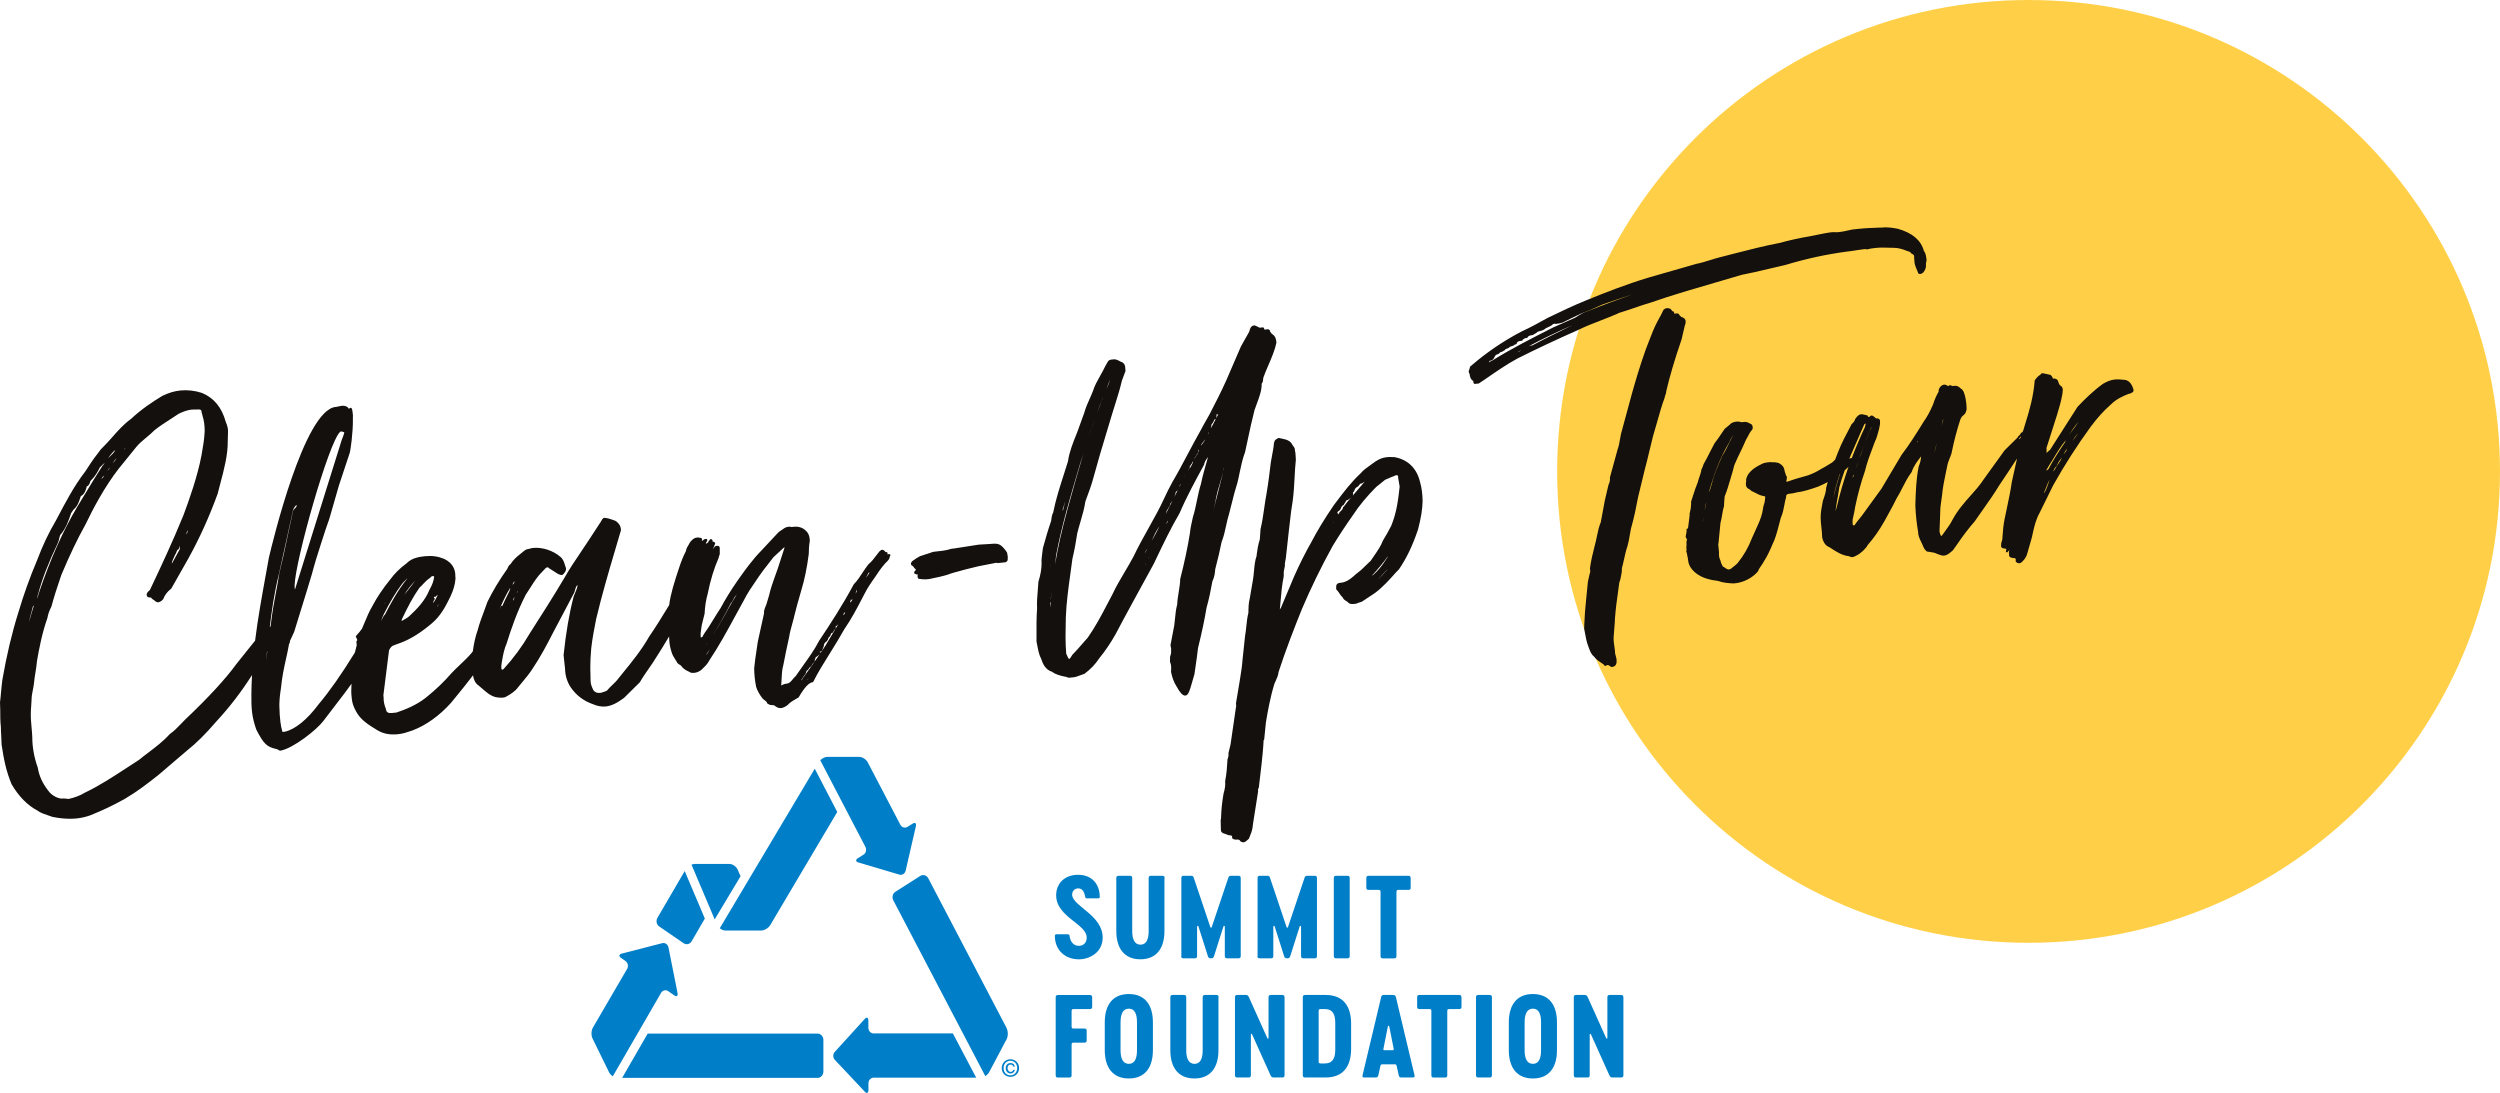 <?xml version="1.0" encoding="UTF-8"?> <svg xmlns="http://www.w3.org/2000/svg" id="Layer_2" data-name="Layer 2" viewBox="0 0 428.96 187.52"><defs><style> .cls-1 { fill: #007fc8; } .cls-2 { fill: #13100d; } .cls-3 { fill: #ffd047; } </style></defs><g id="ARTWORK"><g><path class="cls-3" d="M428.96,80.89c0-44.67-36.21-80.89-80.89-80.89s-80.89,36.21-80.89,80.89,36.21,80.88,80.89,80.88,80.89-36.21,80.89-80.88Z"></path><g><g><path class="cls-1" d="M185.08,164.6c-2.28,0-4.06-1.53-4.08-3.95,0-.19.02-.34.25-.34h1.93c.21,0,.32.08.34.28.08.72.51,1.7,1.59,1.7.77,0,1.3-.51,1.34-1.26.26-2.45-5.23-3.59-5.23-7.42,0-2,1.43-3.51,3.74-3.51,2.45,0,3.7,1.64,3.74,3.7.02.19-.02.34-.25.34h-1.93c-.21,0-.3-.08-.32-.28-.11-.64-.4-1.43-1.17-1.43-.72,0-1.13.57-1.06,1.21.26,1.91,5.23,3.45,5.23,7.23,0,2.59-2.28,3.74-4.11,3.74h0Z"></path><path class="cls-1" d="M199.8,150.67v9.08c0,2.93-1.34,4.85-4.13,4.85s-4.13-1.93-4.13-4.85v-9.08c0-.28.11-.4.4-.4h1.93c.28,0,.4.11.4.4v9.08c0,1.32.36,2.34,1.42,2.34s1.4-1.02,1.4-2.34v-9.08c0-.28.11-.4.4-.4h1.94c.28,0,.4.11.4.4h-.03Z"></path><path class="cls-1" d="M202.7,164.03v-13.36c0-.28.11-.4.4-.4h1.32c.28,0,.38.19.43.4l2.83,8.42c.04.11.19.11.23,0l2.83-8.42c.08-.21.15-.4.43-.4h1.32c.28,0,.4.11.4.4v13.36c0,.28-.11.4-.4.4h-1.93c-.28,0-.4-.11-.4-.4v-5.04c0-.15-.17-.17-.23-.04l-1.62,5.1c-.09.26-.19.38-.49.38h-.08c-.3,0-.4-.11-.49-.38l-1.62-5.1c-.04-.13-.23-.11-.23.04v5.04c0,.28-.11.4-.4.4h-1.93c-.28,0-.4-.11-.4-.4h.03Z"></path><path class="cls-1" d="M215.78,164.03v-13.36c0-.28.11-.4.4-.4h1.32c.28,0,.38.19.43.4l2.83,8.42c.04.11.19.11.23,0l2.83-8.42c.08-.21.15-.4.43-.4h1.32c.28,0,.4.11.4.4v13.36c0,.28-.11.4-.4.4h-1.93c-.28,0-.4-.11-.4-.4v-5.04c0-.15-.17-.17-.23-.04l-1.62,5.1c-.09.26-.19.38-.49.38h-.08c-.3,0-.4-.11-.49-.38l-1.62-5.1c-.04-.13-.23-.11-.23.04v5.04c0,.28-.11.4-.4.4h-1.93c-.28,0-.4-.11-.4-.4h.03Z"></path><path class="cls-1" d="M228.86,150.67c0-.28.11-.4.4-.4h1.93c.28,0,.4.11.4.4v13.36c0,.28-.11.4-.4.4h-1.93c-.28,0-.4-.11-.4-.4v-13.36Z"></path><path class="cls-1" d="M187.4,171.12v1.62c0,.28-.11.4-.4.4h-2.77c-.28,0-.36.08-.36.36v2.62c0,.28.08.36.36.36h1.83c.28,0,.4.11.4.4v1.62c0,.28-.11.4-.4.4h-1.83c-.28,0-.36.08-.36.36v5.23c0,.28-.11.4-.4.4h-1.93c-.28,0-.4-.11-.4-.4v-13.36c0-.28.11-.4.4-.4h5.46c.28,0,.4.11.4.4h0Z"></path><path class="cls-1" d="M189.56,180.2v-4.79c0-2.93,1.32-4.85,4.13-4.85s4.13,1.93,4.13,4.85v4.79c0,2.93-1.34,4.85-4.13,4.85s-4.13-1.93-4.13-4.85ZM195.09,180.2v-4.79c0-1.32-.34-2.34-1.4-2.34s-1.42,1.02-1.42,2.34v4.79c0,1.32.36,2.34,1.42,2.34s1.4-1.02,1.4-2.34Z"></path><path class="cls-1" d="M209.07,171.12v9.08c0,2.93-1.34,4.85-4.13,4.85s-4.13-1.93-4.13-4.85v-9.08c0-.28.11-.4.4-.4h1.93c.28,0,.4.11.4.4v9.08c0,1.32.36,2.34,1.42,2.34s1.4-1.02,1.4-2.34v-9.08c0-.28.11-.4.4-.4h1.94c.28,0,.4.11.4.4h-.03Z"></path><path class="cls-1" d="M220.41,171.12v13.36c0,.28-.11.4-.4.4h-1.45c-.32,0-.43-.11-.57-.4l-3.15-7c-.06-.13-.21-.11-.21.02v6.98c0,.28-.11.4-.4.4h-1.93c-.28,0-.4-.11-.4-.4v-13.36c0-.28.11-.4.4-.4h1.45c.3,0,.43.11.55.4l3.15,7c.06.13.21.11.21-.02v-6.98c0-.28.11-.4.4-.4h1.94c.28,0,.4.11.4.4h.01Z"></path><path class="cls-1" d="M231.83,175.65v4.3c0,3-1.34,4.93-4.38,4.93h-3.51c-.28,0-.4-.11-.4-.4v-13.36c0-.28.11-.4.4-.4h3.51c3.04,0,4.38,1.93,4.38,4.93ZM229.11,175.54c0-1.38-.36-2.4-1.79-2.4h-.7c-.28,0-.36.08-.36.36v8.61c0,.28.08.36.36.36h.7c1.43,0,1.79-1.02,1.79-2.4v-4.53h0Z"></path><path class="cls-1" d="M236.97,171.1c.08-.32.21-.38.51-.38h1.53c.3,0,.43.06.51.38l3.19,13.4c.08.28-.08.38-.28.38h-1.98c-.25,0-.38-.08-.45-.38l-.36-1.62c-.06-.23-.13-.26-.38-.26h-2.02c-.25,0-.32.04-.38.26l-.36,1.62c-.08.3-.21.38-.45.38h-1.98c-.21,0-.36-.09-.28-.38l3.19-13.4h-.01ZM237.52,180.2h1.47c.09,0,.17-.08.15-.21l-.77-3.89c-.04-.13-.21-.13-.23,0l-.77,3.89c-.04.13.04.21.15.21Z"></path><path class="cls-1" d="M250.77,171.12v1.62c0,.28-.11.4-.4.4h-1.68c-.28,0-.36.08-.36.36v10.99c0,.28-.11.4-.4.4h-1.93c-.28,0-.4-.11-.4-.4v-10.99c0-.28-.08-.36-.36-.36h-1.68c-.28,0-.4-.11-.4-.4v-1.62c0-.28.11-.4.4-.4h6.8c.28,0,.4.11.4.4h0Z"></path><path class="cls-1" d="M253.26,171.12c0-.28.11-.4.4-.4h1.93c.28,0,.4.11.4.4v13.36c0,.28-.11.4-.4.4h-1.93c-.28,0-.4-.11-.4-.4v-13.36Z"></path><path class="cls-1" d="M258.89,180.2v-4.79c0-2.93,1.32-4.85,4.13-4.85s4.13,1.93,4.13,4.85v4.79c0,2.93-1.34,4.85-4.13,4.85s-4.13-1.93-4.13-4.85ZM264.42,180.2v-4.79c0-1.32-.34-2.34-1.4-2.34s-1.42,1.02-1.42,2.34v4.79c0,1.32.36,2.34,1.42,2.34s1.4-1.02,1.4-2.34Z"></path><path class="cls-1" d="M278.55,171.12v13.36c0,.28-.11.4-.4.4h-1.45c-.32,0-.43-.11-.57-.4l-3.15-7c-.06-.13-.21-.11-.21.02v6.98c0,.28-.11.4-.4.4h-1.93c-.28,0-.4-.11-.4-.4v-13.36c0-.28.11-.4.4-.4h1.45c.3,0,.43.11.55.4l3.15,7c.06.13.21.11.21-.02v-6.98c0-.28.11-.4.4-.4h1.94c.28,0,.4.11.4.4h.01Z"></path><path class="cls-1" d="M242.05,150.67v1.62c0,.28-.11.4-.4.4h-1.68c-.28,0-.36.08-.36.36v10.99c0,.28-.11.4-.4.4h-1.93c-.28,0-.4-.11-.4-.4v-10.99c0-.28-.08-.36-.36-.36h-1.68c-.28,0-.4-.11-.4-.4v-1.62c0-.28.11-.4.4-.4h6.8c.28,0,.4.11.4.4h0Z"></path></g><g><path class="cls-1" d="M122.48,157.42l.15.33,4.44-7.4-.5-1.14c-.23-.53-.87-.97-1.41-.97h-5.97c-.17,0-.36.05-.54.12l3.84,9.06h0Z"></path><path class="cls-1" d="M117.48,149.47l-4.68,8.02c-.29.51-.15,1.18.33,1.49l4.18,2.87c.46.31,1.08.16,1.37-.35l2.26-3.89-3.45-8.14h0Z"></path><path class="cls-1" d="M139.8,131.9l-16.3,27.37c.28.24.63.39.95.39h6.18c.54,0,1.22-.42,1.52-.91l11.51-19.43-3.86-7.42h0Z"></path><path class="cls-1" d="M156.6,141.32l-.89.56h0c-.43.25-.95.11-1.21-.34l-5.61-10.74c-.26-.51-.94-.94-1.48-.94h-5.42c-.42,0-.91.25-1.25.58l7.76,14.89c.23.46.09,1.05-.33,1.31h0l-.97.61c-.43.26-.39.6.09.74l7.03,2.08c.48.14.96-.17,1.08-.7l1.75-7.59c.12-.52-.12-.73-.55-.46Z"></path><path class="cls-1" d="M163.5,177.32h-13.61c-.49,0-.89-.43-.89-.97h0v-1.23c0-.53-.29-.66-.62-.29l-5.15,5.66c-.34.38-.34.99.01,1.36l5.14,5.46c.35.37.63.24.63-.3v-1.12h0c0-.54.39-.96.87-.98h17.62l-4-7.59h0Z"></path><path class="cls-1" d="M172.74,176.43l-13.47-25.74c-.28-.52-.89-.69-1.36-.4l-4.27,2.72c-.47.29-.64.97-.36,1.48l15.78,30.15c.28-.17.53-.41.67-.68l2.99-5.65c.27-.51.27-1.36,0-1.88h.02Z"></path><path class="cls-1" d="M105.14,184.69l8.29-14.33h0c.25-.44.78-.57,1.19-.32l1.07.75c.42.3.66.1.56-.43l-1.55-7.79c-.1-.52-.58-.86-1.06-.74l-6.96,1.79c-.48.12-.53.47-.11.75l.76.53c.41.3.54.9.27,1.35l-5.87,10.07c-.29.51-.32,1.35-.06,1.87l2.84,5.8c.13.28.37.52.64.69h-.01Z"></path><path class="cls-1" d="M141.28,178.43c0-.6-.45-1.08-1-1.08h-29.15l-4.38,7.6h33.54c.55,0,.99-.51.99-1.11v-5.4h0Z"></path></g><path class="cls-1" d="M174.53,183.26c0,.74-.51,1.25-1.16,1.25-.73,0-1.17-.56-1.17-1.25,0-.74.51-1.25,1.17-1.25s1.16.51,1.16,1.25ZM174.86,183.26c0-.91-.7-1.51-1.49-1.51s-1.49.6-1.49,1.51c0,.86.62,1.51,1.49,1.51.79,0,1.49-.6,1.49-1.51ZM173.85,183.56c-.02.21-.2.36-.44.36-.32,0-.53-.3-.53-.65s.19-.61.53-.61c.23,0,.41.15.44.35h.27c-.05-.39-.35-.61-.71-.61-.53,0-.85.38-.85.87,0,.52.33.92.85.92.36,0,.65-.24.72-.62h-.28Z"></path><g><path class="cls-2" d="M152.65,95.11s-.07-.04-.11-.03h-.1s-.08.04-.1.07c-.01.01-.02.03-.03.03l-.03-.31s-.03-.08-.06-.1c-.03-.03-.07-.04-.12-.03h-.1s-.03.01-.11-.08c-.05-.06-.11-.14-.21-.22-.03-.03-.06-.04-.1-.04-.03-.03-.1-.08-.22-.07-.15.02-.37.17-.48.3-.18.22-.35.45-.52.67-.42.56-.81,1.09-1.34,1.51-.37.46-.7.97-1.03,1.46-.45.69-.91,1.4-1.48,1.97-.01.01-.02.02-.03.04-1.85,3.46-4.03,6.82-5.93,9.66-.75,1.46-1.76,2.88-2.75,4.26-.42.58-.85,1.19-1.26,1.79-.19.16-.34.35-.5.54-.3.37-.58.72-1.05.77-.2.02-.42.04-.9.29-.02,0-.04.01-.06.02l.03-.23c.02-.25.03-.5.04-.75.04-.89.08-1.74.31-2.54.32-1.73.66-3.27.99-4.77.1-.72.34-1.58.57-2.41.15-.55.3-1.07.4-1.55.27-1.13.56-2.12.89-3.27l.26-.91c.54-1.78.95-3.78,1.25-6.13.01-.74.04-1.46.17-2.2.02-.8-.24-1.44-.72-1.83-.52-.51-1.22-.72-2.07-.63l-.34.04c-.15-.08-.36-.06-.56-.04-.32.03-.64.18-.92.41-.38.24-.76.49-1.03.82l-2.67,2.86c-1.54,1.56-2.86,3.42-4.13,5.22-1.12,1.62-2.04,3.11-2.88,4.67-.41.61-.81,1.26-1.19,1.88-.49.81-1,1.64-1.54,2.37,0,.01-.02.02-.02.04-.02.07-.07.12-.11.19-.07.1-.16.22-.21.4-.1.06-.2.12-.3.16l-.03-.31c-.03-.31,0-.55.05-.86l.03-.21c.06-.65.22-1.25.37-1.82.08-.3.16-.6.23-.93.06-1.24.23-2.35.53-3.41.48-2.36,1.08-4.33,1.84-6.05.07-.3.14-.5.22-.7,0-.02.01-.04.01-.06v-1.01c-.03-.24-.09-.44-.5-.4-.04,0-.27.04-.39.19-.1.12-.22.27-.33.44.08-.18.17-.36.26-.53.01-.03.02-.06.02-.09,0-.04.05-.21.12-.3.03-.03.04-.07.03-.11-.02-.18-.2-.33-.39-.31h-.04l-.03-.23s-.02-.08-.06-.1l-.11-.09c-.07-.05-.17-.04-.22.02l-.14.18c-.11.04-.15.16-.18.25,0,.03-.02.06-.03.1l-.39.25c0-.14.12-.41.2-.5.03-.03.04-.07.03-.12v-.1s-.04-.08-.07-.1c-.03-.03-.07-.04-.11-.03l-.2.02s-.05.01-.07.02c-.06.04-.13.09-.21.14-.08.06-.2.14-.26.18.01-.06.01-.12.01-.18.04-.07.04-.15,0-.22-.06-.1-.19-.16-.35-.15-.22-.08-.35-.06-.54-.04-.33.04-.65.18-1.14.78l-.4.72c-.19.24-.27.56-.34.87-.43.82-.81,1.77-1.18,2.91-.73,2.18-1.45,4.46-1.67,6.3-1.17,1.92-2.23,3.66-3.44,5.42-1.33,2.33-2.99,4.37-4.6,6.34l-.6.74c-.33.47-.74.86-1.14,1.24-.31.29-.62.6-.89.93-.21.13-.42.19-.63.25-.12.04-.24.07-.35.12l-.27.03c-.46.05-.81-.11-1.09-.47l-.06-.13c-.23-.5-.43-.94-.42-1.64,0-.4,0-.78-.02-1.15-.01-.36-.03-.73-.02-1.13-.01-.94.06-1.82.13-2.75l.03-.42c.21-1.81.54-3.45.85-5.03.93-3.9,2.08-7.87,3.08-11.23l1.02-3.47c.08-.22.17-.45.14-.68-.05-.52-.29-.93-.78-1.32-.17-.13-.49-.23-.83-.34-.16-.05-.31-.1-.47-.15-.39-.09-.63-.14-.76-.13-.24.03-.35.21-.52.52-.04.06-.08.13-.12.2l-1.88,2.88c-.48.74-1.01,1.53-1.53,2.3-.98,1.44-1.98,2.94-2.75,4.31-1.94,3.28-4.02,6.52-6.03,9.67-1.23,2.12-2.73,4.17-4.48,6.09-.13.08-.2.09-.27.1-.01-.03-.03-.06-.04-.09-.02-.04-.05-.12-.06-.14-.03-.28.02-.77.08-1.05l.08-.44c.16-.9.35-1.91.76-2.81.72-2.32,1.74-5.36,3.27-8.34.2-.31.4-.62.6-.93.55-.87,1.07-1.69,1.71-2.47l1.13-1.19c.15-.1.22-.11.31-.12.08,0,.1-.01.17.09.01.02.03.04.05.05l1.6,1.02s.04.02.05.02c.27.1.44.16.56.15.16-.02.28-.16.38-.28.18-.23.39-.48.35-.84-.01-.14-.07-.26-.11-.36-.02-.04-.04-.1-.05-.15l-.02-.08c-.14-.47-.32-1.04-.77-1.4-1.26-1.1-3.12-1.71-4.74-1.54-.18.02-.34.07-.49.11-.11.03-.21.06-.28.07-.33.03-.54.17-.84.41-.15.13-.3.24-.44.36-.64.51-1.25.99-1.81,1.86-.24.13-.34.36-.44.58-.03.07-.06.14-.09.2-1.36,1.91-2.44,3.7-3.4,5.65-.18.51-.37,1.04-.57,1.57-.4,1.07-.82,2.18-1.1,3.26-.39,1.12-.67,2.32-.84,3.66l-.2.27c-.52.64-1.35,1.43-2.08,2.12-.51.49-.99.94-1.33,1.31-1.3,1.5-2.7,2.85-4.4,4.22-1.67,1.35-3.73,2.13-5.1,2.59l-.79.08c-.31.03-.55,0-.72-.11-.16-.1-.26-.27-.28-.52,0,0,0-.03-.01-.04-.29-.73-.42-1.37-.4-2l-.04-.36.97-7.72c.25-.53.49-.77.89-.89l1.15-.42c1.69-.64,3.45-1.74,5.35-3.36,1.46-1.25,2.29-2.8,3.14-4.55.54-1.16.81-2.1.88-3.15l-.03-.27c.05-1.37-.58-2.39-1.89-3.04-1.08-.45-2.09-.59-3.31-.47-.4.04-.89.09-1.48.26-.65.16-1.24.5-1.74,1-1.14.84-2.03,1.73-2.81,2.8-1.23,1.52-2.25,3.04-3.01,4.5-.53.89-.92,1.82-1.29,2.72-.16.38-.32.76-.48,1.14-.09.11-.17.22-.24.32-.14.2-.27.37-.45.53l-.35.43s-.04.07-.03.11c.01.11.08.17.12.19,0,.07.04.15.08.24.02.04.05.12.06.14,0,.04-.09.14-.13.2-.03.03-.04.07-.03.11l.06.56c-.1.42-.21.84-.31,1.26-2.28,3.71-4.31,6.61-6.22,8.88-1.98,2.66-4.06,4.34-5.84,4.73-.08,0-.28.03-.4.02,0-.11-.03-.22-.06-.32-.01-.04-.02-.07-.02-.09s0-.03-.01-.05c-.11-.23-.38-1.74-.42-4.06,0-.88.1-1.89.28-2.99.18-1.89.51-3.43.84-4.91.19-.84.38-1.71.54-2.63.09-.13.17-.33.16-.55l.72-1.55c1.28-4.11,3.42-11.04,3.4-11.22.03-.29,2.27-7.28,2.43-7.61.03-.03.11-.13,1.85-6.29l1.8-5.43c.19-.37.63-3.73.6-5.91-.02-.15,0-.31,0-.45,0-.13.02-.25,0-.35-.08-.74-.12-1.05-.27-1.17-.03-.03-.07-.04-.11-.03-.11.01-.19.07-.3.19-.22-.4-.65-.59-1.23-.53-.24.03-.48.09-.67.13-.12.03-.23.06-.3.07h-.1c-5.38.58-10.82,23.25-11.43,25.84-.16.9-.32,1.78-.48,2.65-.73,4.02-1.42,7.82-1.89,11.61-.35.43-.74.92-1.19,1.48-.57.72-1.24,1.56-2.03,2.54-1.85,2.55-4.81,5.76-8.8,9.54-.24.24-.48.48-.7.72-.6.63-1.17,1.22-1.92,1.75-1.14,1.26-2.41,2.21-3.63,3.14-.58.43-1.12.84-1.63,1.27-.71.45-1.4.91-2.09,1.36-2.44,1.59-4.74,3.1-7.24,4.29-.68.44-1.77.86-2.78,1.07-.4-.06-.81-.11-1.27-.06-.85-.12-1.73-.66-2.23-1.38-.99-1.29-1.54-2.49-1.78-3.94-.61-1.67-.95-3.56-.94-5.21-.02-.59-.08-1.17-.13-1.73-.08-.86-.15-1.67-.12-2.5,0-.39.04-.82.07-1.24.03-.42.06-.85.07-1.25,0-.37.11-.85.2-1.35.08-.42.17-.85.21-1.27.04-.51.13-1.09.23-1.7.11-.68.23-1.39.27-2.01.36-2.11.89-4.86,1.8-7.43.11-.65.33-1.26.68-1.94.44-1.63,1-3.4,1.7-5.42,1.47-3.49,2.75-6.16,4.15-8.67,1.27-2.66,3.29-6.49,5.72-9.6l2.99-3.69c.48-.6,1.07-1.08,1.69-1.6.49-.4.99-.82,1.45-1.29.85-.68,1.82-1.3,2.75-1.9.47-.3.95-.61,1.39-.91.83-.41,1.56-.65,2.25-.72.19-.02.37-.02.57-.01.2,0,.41,0,.62-.01.11-.01.28.01.39.12.08.08.11.19.1.37,0,.06.03.11.05.18.04.1.09.23.11.43.25.76.37,1.6.37,2.59-.05,1.39-.3,2.82-.55,4.2-.7,3.67-2.1,7.59-3.08,10.22-1.87,4.6-3.88,8.88-5.77,12.87-.28.23-.58.5-.55.86.04.41.43.42.64.43h.12c.07.18.24.28.37.36.08.04.15.09.18.13,0,.01.02.03.04.04.22.18.37.3.63.28.14-.01.5-.1.85-.53,0-.01.02-.03.02-.04.25-.67.7-1.26,1.35-1.76.02-.01.03-.03.04-.05l2.93-5.17c1.92-3.47,3.6-7.2,5.01-11.08.14-.57.29-1.13.44-1.7.67-2.53,1.31-4.91,1.29-7.35l.04-1.49c.04-.61-.11-1.11-.39-1.8-.68-2.46-2.01-4.08-4.08-4.95-1.17-.39-2.51-.54-3.68-.42-1.07.11-2.03.4-3.14.94-1.67,1.02-3.48,2.2-5.35,3.94-1.24.89-2.24,2.02-3.2,3.11-.56.63-1.13,1.28-1.75,1.88-.2.16-.34.36-.48.57-.07.1-.15.21-.24.32-.72.89-1.59,2.2-2.16,3.11-1.93,2.49-3.43,5.36-4.89,8.13l-.19.36c-1.18,1.98-2.25,4.23-3.18,6.7-1.27,3-2.35,6.03-3.23,8.99-1.13,3.61-2.03,7.41-2.76,11.63-.09.66-.15,1.34-.22,2.05-.05.58-.1,1.17-.18,1.79l.04,1.28c0,.98,0,1.99.11,2.96,0,.51.03.99.06,1.5.03.46.05.95.06,1.49.37,2.52.8,4.64,1.72,6.82,1.22,2.09,2.74,3.63,4.48,4.54.42.34,1.13.58,1.82.81.25.08.49.16.73.25,1.1.22,2.1.32,3.02.32.39,0,.76-.02,1.13-.06.8-.08,1.59-.27,2.37-.55,2.08-.84,3.95-1.73,5.88-2.81,2.12-1.25,3.86-2.59,5.75-4.09l4.91-4.19c1.6-1.26,3.21-2.86,5.05-5.01,2.23-2.4,4.28-5.07,6.11-7.95-.07,1.24-.1,2.3-.11,3.31-.03,2.45.09,3.9.84,6.04,1.28,2.51,1.86,2.96,3.31,3.31l.42.12s.03.06.06.08c.04.03.09.05.13.04l.06.05s.08.04.12.03c2.18-.34,6.31-3.62,7.41-5.1.78-1.05,1.5-1.98,2.19-2.87.97-1.25,1.82-2.36,2.64-3.52,0,.12,0,.24-.01.36,0,.17,0,.34-.02.53-.04.61.03,1.22.08,1.7.08.72.3,1.39.74,2.17.76,1.45,2.18,2.32,3.56,3.16,1.02.65,2.21.89,3.65.74.83-.09,1.55-.33,2.33-.6l.22-.08c2.3-.89,4.55-2.51,6.52-4.7.24-.3.51-.63.8-.98.91-1.11,2.01-2.46,2.98-3.75.08.65.36,1.36.95,1.75.23.18.45.38.66.56.72.63,1.39,1.22,2.32,1.45.4.06.82.11,1.13.08.2-.02.43-.05.64-.18.6-.34,1.51-.85,2.06-1.64.22-.27.44-.54.66-.8.66-.79,1.28-1.54,1.79-2.34,1.37-2.04,2.51-4.2,3.44-6.03l3.73-7.06c.06-.17.11-.33.15-.49.09-.35.16-.61.41-.79-.03.46-.24.95-.45,1.42-.08.18-.15.36-.22.54-.77,2.96-1.33,6.24-1.73,10.06l.25,2.34c.02,1.13.34,2.22.95,3.16.94,1.39,2.24,2.38,3.84,2.93.75.33,1.49.46,2.2.39.93-.1,1.86-.53,3.12-1.46l2.7-2.67s.02-.02.03-.03c.46-.81,1.01-1.6,1.54-2.36.44-.63.85-1.22,1.19-1.79.71-1.1,1.43-2.26,2.29-3.71,0,.97.13,1.81.38,2.56.15.6.44,1.04.74,1.51l.14.2c.11.32.32.45.55.59.08.05.17.11.25.17.38.58.92.83,1.42,1.06.27.22.61.18.92.15.41-.04,1.03-.31,1.4-.77.4-.37.84-.82,1.08-1.33,1.62-2.41,3.05-5.04,4.43-7.58.52-.95,1.03-1.89,1.53-2.79.61-1.22,1.32-2.25,2.08-3.35.15-.22.31-.44.46-.68.51-.76,1.03-1.42,1.53-2.05.35-.44.67-.85.97-1.26.32-.28.61-.56.91-.84.28-.27.56-.54.87-.81.05,0,.11-.02.16-.06l-1.17,3.61c-.13.38-.27.77-.41,1.15-.41,1.15-.84,2.33-1.09,3.48l-.37,1.24c-.05.21-.13.41-.22.63-.16.38-.33.77-.28,1.23l-1.07,4.86c-.07.47-.13.92-.2,1.37-.16,1.08-.32,2.1-.42,3.19.02,1.11.12,2.08.34,3.18.16.58.64,1.43,1.15,2.05.07.05.14.11.21.16.23.18.5.38.51.54,0,.05.03.09.07.11.37.23.42.25.66.26.1,0,.24,0,.48.04.42.33.77.53,1.22.48.34-.03.83-.3,1.14-.56.32-.39.93-.75,1.71-1.19l.1-.06s.04-.03.06-.06c.95-1.64,1.75-2.5,2.38-2.57.05,0,.1-.04.12-.09.82-1.64,1.82-3.24,2.88-4.93.81-1.31,1.65-2.66,2.42-4.04,1.27-1.86,2.18-3.6,3.05-5.28l.4-.76c.55-1.1,1.12-1.92,1.86-2.96.81-1.24,1.4-2.05,2.18-2.8.18-.22.28-.35.35-.76l.06-.08s.04-.07.03-.11c0-.04-.03-.08-.06-.11l-.11-.09.04.06ZM148.61,99.11l.4-.8.09-.04s.08-.04.12-.05c-.18.31-.38.6-.6.89h0ZM146.87,101.49s.04-.07.03-.11v-.05h.15c-.05.15-.12.32-.2.49h0s-.01-.03-.02-.04c0-.04.01-.08.02-.11,0-.06.02-.16.04-.18h-.02ZM145.97,102.9c.07.02.13.02.14.02.14-.02.22-.15.29-.27.02-.04.05-.08.08-.13-.13.23-.28.47-.44.72-.04.04-.09.09-.13.14,0-.02,0-.04-.02-.06,0-.01-.01-.02-.02-.03l.09-.24s.01-.05,0-.07v-.07h0ZM145.43,104.16c-.04.07-.07.15-.1.22v-.04s.04-.09.11-.18h0ZM138.74,116.38c-.08.15-.18.27-.3.36.04-.05.08-.1.12-.15l.18-.21ZM139.79,113.26s0-.03.01-.05c.07-.11.13-.26.15-.43h0c.22-.1.38-.25.55-.4.05-.04.09-.08.14-.13-.95,1.42-1.88,2.77-2.88,4.1-.08.17-.16.31-.25.42.02-.08.04-.15.05-.23.16-.2.32-.41.41-.61.27-.24.35-.54.41-.82.25-.13.41-.32.45-.52.29-.1.46-.42.6-.69.02-.03.05-.06.09-.09.09-.09.22-.21.29-.39.02-.05,0-.11-.02-.15h0ZM140.61,111.91s.05-.08.09-.13c0,0,.01,0,.02.01.05.02.11.02.15,0,.19-.12.23-.25.28-.39.01-.03.02-.07.04-.11.01-.04.01-.08,0-.12h.02s.03-.03.04-.05c.08-.09.09-.23.11-.38.01-.09.02-.18.04-.25l.29-.36h.03s.08-.03.1-.06c.2-.24.3-.4.29-.54,0-.02,0-.03,0-.02,0-.02.03-.04.05-.07.04-.05.09-.1.13-.15.12-.12.24-.25.24-.43.05-.07.11-.15.14-.25.03.01.06.02.09.01.04,0,.08-.03.11-.07l.31-.48s.09-.05.13-.1c.05-.06.11-.18.09-.37v-.15c.12-.04.26-.13.32-.25h.06l-2.19,3.65-.33.49c-.16.23-.31.46-.46.69,0-.02,0-.03-.01-.05-.02-.06-.08-.1-.14-.1h-.02l-.02.03ZM144.94,105.26l-.18.3s-.02-.07-.04-.1c.01-.03.02-.05.02-.09s.04-.18.17-.27h0s.08,0,.11-.02l-.07.17h0ZM121.81,111.35c-.05.08-.09.16-.13.24-.14.31-.28.58-.53.8.21-.34.43-.68.66-1.04ZM124.83,104.7l-.26.47c-.8,1.44-1.71,3.04-2.79,4.55,1.36-1.91,2.52-4.12,3.64-6.25.09-.05.15-.15.2-.24.02-.04.05-.08.09-.14l.31-.6c.14-.17.28-.35.41-.52-.53.88-1.08,1.78-1.61,2.73h0ZM121.36,110.33c-.07.13-.18.27-.31.41.08-.11.17-.23.27-.36.05-.07.11-.15.17-.23-.04.06-.08.12-.13.18ZM88.83,101.41c-.03.14-.07.23-.18.33.04-.13.1-.25.18-.35v.02ZM88.28,102.44c-.04.27-.11.47-.24.65,0-.24.09-.46.24-.65ZM87.96,100.33c.02-.24.14-.43.38-.6-.12.26-.23.49-.38.6ZM87.5,101.15c-.08.25-.15.48-.28.66-.33.64-.66,1.33-1.03,2.16-.02-.01-.05-.02-.08-.03-.07-.02-.13.03-.15.09-.09.19-.18.39-.28.58.55-1.33,1.14-2.54,1.79-3.62l.1-.08c-.03.08-.05.15-.07.23h0ZM65.95,103.72c.06-.15.14-.3.26-.44-.08.14-.16.29-.26.44ZM65.41,106.53c.1-.35.22-.72.42-1.1,1.1-2.17,2.06-3.78,3.03-5.07.15-.25.37-.47.59-.68.14-.14.27-.27.35-.37l.05-.04v.04c-1.59,1.98-2.75,4.1-3.78,6.11-.28.27-.43.62-.56.91-.04.08-.07.16-.1.22h0v-.02ZM69.37,102.07c.5-.9,1.21-1.71,1.87-2.45-.38.56-.84,1.14-1.29,1.71-.19.25-.39.5-.59.75h.01ZM68.99,106.18c.97-2.04,1.85-3.73,2.98-5.34.24-.21.45-.43.65-.65.35-.37.68-.72,1.15-1.02l.32-.3.14-.02c.09-.01.17,0,.22.04.02.02.03.04.04.07v.06c-.09.69-.34,1.37-.83,2.24-.72,1.79-2.08,3.21-3.45,4.48-.22.2-.44.33-.73.49-.16.09-.33.18-.52.3h-.07v-.02s.05-.07.05-.11c0-.09-.01-.13.05-.22ZM75.31,103.63c-.08.19-.2.37-.32.53.07-.2.18-.38.32-.53ZM74.57,102.85s.05-.12.02-.17c-.03-.05-.08-.08-.14-.08h-.02s.03-.07.05-.12c.02-.04.03-.07.05-.11.06.04.12.03.18.02.07,0,.13-.07.14-.14.01,0,.04-.02.05-.03.04-.02.09-.05.13-.08.05-.02.09-.05.12-.08-.03.05-.06.1-.1.15-.19.41-.45.91-.77,1.31.05-.23.13-.47.29-.67h0ZM45.87,111.74c-.07.57-.15,1.14-.22,1.67.05-.47.1-.95.15-1.43l.02-.16s.03-.06.05-.08h0ZM47.85,98.55l2.42-10.98c.04-.26.33-.68.61-.96v.16c0,.2-.08.28-.25.44-.13.11-.27.24-.35.47-.4,1.81-.7,3.24-.97,4.51-.45,2.15-.81,3.85-1.38,6.16-.23,1.45-.43,2.49-.62,3.49-.29,1.56-.55,2.9-.84,5.3-.01.07-.03.2-.06.39-.04,0-.08.01-.12.02.31-2.59.77-5.9,1.56-9h0ZM50.56,100.99v-.18c0-.11,0-.24-.01-.38.12-4.28,5.86-24.56,7.8-26.32.07-.06.12-.09.15-.09l.1.02c.14.03.43.09.48.15-.07.4-.43,1.26-.44,1.28-2.23,7.18-5.83,18.69-8.03,25.69h0c.02-.07,0-.13-.05-.17ZM10.13,92.48c.05-.19.11-.4.19-.66.98-1.11,1.44-2.47,1.89-3.78l.41-.61c.67-.57.89-1.23,1.1-1.87.05-.14.09-.28.15-.43.68-.32.9-1.16,1.02-1.68.37-.1.52-.49.62-.91.84-.81,1.26-1.6,1.62-2.34l.84-.8h0c-.12.21-.23.39-.37.51,0,0-.02.02-.03.04-.97,1.49-1.94,3.09-2.88,4.65-.48.79-.96,1.58-1.44,2.37-2.47,4.17-4.6,8.95-6.52,14.61-.04.13-.07.25-.11.36-.09.32-.17.57-.3.82.03-.18.08-.35.14-.54.03-.1.06-.19.09-.31.66-2.52,1.76-5.35,3.34-8.66.11-.21.17-.45.26-.77h-.02ZM19.66,77.45c-.17.27-.41.5-.68.75-.13.13-.28.26-.42.42.32-.51.73-.99,1.19-1.41-.02.08-.05.16-.09.24h0ZM17.88,81.59c-.11.26-.25.44-.5.59.11-.22.29-.42.5-.59ZM18.88,80.19c-.12.25-.29.45-.44.6.1-.23.26-.42.44-.6ZM20,78.61c-.18.35-.43.66-.67.9.21-.36.43-.66.67-.9ZM5.76,103.87v.21c-.28.9-.55,1.79-.78,2.67.11-.64.26-1.18.41-1.71.1-.35.19-.68.27-1.03.04-.05.08-.1.12-.14h-.02ZM21.25,77.16c.09-.15.19-.27.31-.36-.09.14-.19.26-.31.36ZM30.6,94.27c.14-.17.18-.34.21-.48,0-.05.02-.1.04-.16h0c.02.22.03.43-.02.64l-1.3,2.37s-.04.03-.06.04c.03-.18.08-.36.15-.55l.48-1.07c.05-.02.09-.06.1-.11.04-.2.14-.43.26-.62.06,0,.09-.02.12-.06h.02ZM32.23,90.97c-.02.22-.1.49-.28.74.05-.32.14-.55.28-.74Z"></path><path class="cls-2" d="M172.86,95.16c-.02-.09-.04-.18-.05-.28,0-.02-.01-.05-.02-.07l-.25-.38c-.85-1.07-1.21-1.23-2.43-1.11-.4.04-.78.06-1.15.07-.35.01-.68.03-1.02.06-.35.04-.7.1-1.03.16-.33.06-.68.12-1.02.16-.35.04-.7.1-1.04.16-.33.06-.68.12-1.02.16-.4.04-.81.09-1.09.22-.76.18-1.43.25-2.23.33-.2.02-.51.05-.8.19l-1.85.6c-.47.25-.86.49-1.35.87-.1.13-.22.27-.2.43,0,.08.03.31.23.33.09.06.16.15.23.25.1.14.21.29.4.39-.06.07-.1.15-.12.24-.15.1-.2.15-.18.32.02.16.08.23.22.23.11.07.22.08.31.07.03.02.06.04.09.05-.03.06-.07.15-.05.29.01.12.04.44.28.42.3.04.61.09.92.09.1,0,.2,0,.3-.01l.51-.05.29-.06c.92-.19,1.86-.38,2.83-.67.69-.27,1.41-.46,2.1-.64.35-.09.71-.19,1.06-.29l2.12-.52,3.16-.62s.02.03.03.04c.03.03.07.04.11.03l1.37-.14s.05-.01.07-.02c.19-.12.36-.27.32-.57v-.07c.04-.23,0-.43-.05-.63v-.03Z"></path><path class="cls-2" d="M210.37,90.24c.15-.68.3-1.38.52-2.08.18-.66.34-1.3.49-1.92.28-1.13.55-2.2.93-3.38h0c.15-.58.27-1.15.39-1.76.24-1.14.48-2.32.94-3.55.15-.7.3-1.39.45-2.08.37-1.74.72-3.39,1.17-5.12.13-.36.26-.71.38-1.05.46-1.25.87-2.34.84-3.45.24-.32.25-.62.26-.83,0-.08,0-.15.02-.2.22-.63.52-1.34.84-2.08.57-1.32,1.16-2.69,1.41-3.93v-.05c-.05-.49-.11-1.06-.74-1.45-.05-.02-.1-.09-.15-.16-.05-.07-.1-.16-.18-.22,0-.15-.05-.24-.1-.3-.09-.1-.24-.15-.42-.13l-.2.02c-.08,0-.16.05-.21.09-.02-.04-.05-.1-.07-.15-.03-.07-.06-.15-.1-.22-.03-.05-.09-.08-.15-.07l-.55.06c-.15-.06-.29-.13-.42-.2-.22-.12-.39-.21-.55-.19-.55.06-.71.58-.82,1.07l-1.42,2.52-1.84,4.26c-.82,1.97-1.72,3.86-2.92,6.16-.41.87-.79,1.54-1.2,2.25-.31.54-.63,1.1-.96,1.74-.74,1.31-1.46,2.66-2.15,3.96-.86,1.62-1.74,3.29-2.68,4.88-.54.96-1,1.93-1.44,2.86-.39.83-.76,1.61-1.19,2.39-.48.89-.97,1.77-1.45,2.64-.96,1.72-1.86,3.34-2.61,4.93-.5.93-1.03,1.83-1.54,2.69-.76,1.29-1.48,2.5-2.05,3.74-.31.57-.6,1.13-.89,1.69-1.04,1.99-2.03,3.87-3.36,5.78-.3.33-.59.67-.89,1.01-.58.67-1.18,1.36-1.77,1.95,0,0-.02.02-.02.03l-.05.09c-.21.35-.34.56-.5.6-.06-.07-.23-.31-.47-.9-.09-.88-.1-1.79-.12-2.75v-.28c0-.45,0-.95.02-1.46.02-.6.03-1.23.03-1.81.1-2.54.44-4.95.79-7.5.11-.83.23-1.68.34-2.51.37-1.52.62-3,.83-4.36.15-.64.34-1.28.54-1.96.34-1.15.68-2.34.86-3.53.53-1.42,1.09-2.89,1.51-4.54.62-2.31,1.33-4.67,2.02-6.95.35-1.16.71-2.33,1.05-3.49.16-.53.32-1.05.49-1.57.44-1.39.85-2.69,1.19-4.16l.62-1.65s.01-.05,0-.07l-.04-.37c.03-.88-.57-1.11-.8-1.17-.36-.21-.83-.43-1.11-.4l-.49.05c-.45.05-.57.29-.72.58l-.29.5c-.28.61-.6,1.17-.91,1.72-.49.87-.95,1.7-1.22,2.58-.18.47-.39.94-.59,1.39-.34.75-.68,1.52-.9,2.34-.19.56-.42,1.18-.64,1.77-.23.6-.44,1.17-.59,1.63l-.03.06c-.71,1.77-1.32,3.29-1.54,4.88-.21.68-.43,1.37-.65,2.06-.71,2.21-1.45,4.49-1.89,6.74-.22.38-.28.87-.33,1.26l-.02.17c-.54,1.56-.98,3.11-1.41,4.65-.03.22-.06.46-.09.69-.09.7-.19,1.42-.14,1.94,0,.92-.16,1.91-.55,3.19v.04c-.02.5-.06.99-.11,1.51-.08.94-.17,1.9-.11,2.97-.12,1.51-.11,3.43-.1,5.3v.42c.05.2.09.41.13.64.14.77.31,1.65.69,2.36.24.77.7,1.84,1.88,2.19.33.26.56.35.96.5.43.16.77.23,1.07.29.28.05.52.1.76.21.03.01.06.02.08.01l.79-.08c.38-.04.78-.2,1.17-.35.24-.09.47-.18.68-.24.02,0,.04-.01.05-.03,1.06-.8,1.84-1.63,2.53-2.67,1.03-1.27,1.9-2.56,2.77-4.09.8-1.53,1.7-3.19,2.57-4.79l.08-.15c1.25-2.31,2.6-4.78,3.92-7.17l.41-.86c1.18-2.47,2.52-5.28,4.03-7.85,1.19-2.79,2.71-5.57,4.18-8.27.01-.02.02-.04.02-.06.03-.36.35-.89.65-1.24v.02l-.23.8c-.36,1.26-.7,2.44-.97,3.76-.3.93-.5,1.92-.7,2.87-.19.94-.39,1.92-.69,2.85l-.1.46c-.17.75-.33,1.45-.41,2.29-.38,2.41-.96,5.11-1.66,7.84-.02.76-.15,1.55-.27,2.3-.12.74-.23,1.43-.25,2.08-.23.85-.3,1.64-.37,2.39-.04.43-.08.84-.14,1.24l-.64,3.34v.05c.01.1.03.21.06.31.04.18.08.35.04.52v.05c.04.38-.03.67-.17,1.04v.05l-.02.8s0,.05.01.07c.24.53.21,1.09.17,1.69v.04c.22,1.04.51,1.8.97,2.52.56,1.03,1.03,1.53,1.44,1.53h.05c.53-.06.76-.9,1.12-2.17.12-.44.26-.94.43-1.48.06-.41.12-.82.18-1.22.17-1.17.33-2.27.44-3.29.63-2.54,1.14-4.93,1.46-6.9.45-1.58.71-2.94,1.01-4.56.34-.66.45-1.49.48-2.05.49-1.88.81-3.24,1.09-4.66.36-.9.57-1.83.76-2.73v-.05ZM210.02,80.21c0,.1-.03.2-.05.32-.01.08-.03.16-.04.25v-.12c.03-.21.04-.34.09-.45ZM209.93,80.8h0c-.36,1.34-.7,2.69-1.02,3.99-.22.86-.44,1.74-.66,2.62.09-.4.18-.8.27-1.21.2-1.33.56-2.51.94-3.76.16-.53.32-1.07.48-1.65h-.01ZM207.77,73.45c0-.06.06-.39.12-.66.02,0,.04-.03.06-.04.19-.24.25-.37.32-.53.03-.07.06-.14.11-.24,0,0,0-.02.01-.03l.15-.02s.03,0,.05-.01l-.02.05c-.26.51-.53,1.04-.8,1.5h0v-.02ZM208.72,71.12l.28-.03v.1s-.04.03-.06.06c-.09.16-.17.33-.25.49-.01-.15.05-.31.05-.32,0-.02.01-.05,0-.07l-.02-.24h0ZM207.39,74.22c-.02.07-.06.15-.11.23l-.02-.16s.01,0,.02-.01c.03-.02.07-.04.1-.06h0ZM206.78,75.39c-.15.37-.4.69-.68,1.03,0-.03,0-.07-.01-.1.01-.04.11-.19.21-.32.11-.08.17-.19.25-.3.07-.11.14-.22.24-.32h0ZM205.6,77.34v-.09s.08-.07.12-.11c-.07.56-.37.98-.69,1.43-.04.05-.07.1-.11.15v-.05l.42-.61s.03-.09.02-.13c.22-.19.26-.42.24-.6h0ZM203.31,81.65l-.05.1v-.08s.03-.01.04-.02h0ZM202.08,84.11l-.58,1.15c.11-.28.2-.56.25-.85.12-.08.23-.19.32-.3h0ZM202.6,83.07l-.23.45v-.07c0-.06.1-.26.18-.37.02,0,.04,0,.05-.01h0ZM203.95,80.55s.09-.09.14-.16c.02-.02.03-.05.03-.08l.05-.34c.13-.1.21-.24.25-.37.03,0,.06-.02.08-.05.03-.03.04-.07.03-.11,0-.06.11-.24.19-.27-.11.44-.28.71-.46,1-.04.06-.07.12-.11.18-.14.12-.21.24-.28.35,0,0-.01.02-.02.03v-.03s.03-.1.08-.15h.02ZM201.17,85.92l-1.14,2.27c.03-.09.06-.19.09-.29l.08-.28c.06-.1.13-.2.19-.3.21-.32.4-.62.41-.88.14-.17.26-.35.37-.53h0ZM200.1,89.93c.06-.22.16-.41.33-.62-.05.23-.17.41-.33.62ZM197.64,92.78c.38-.92.77-1.77,1.31-2.49-.41.83-.84,1.67-1.31,2.49ZM198.42,93.23c0,.1-.01.16-.04.18,0-.08.02-.14.04-.18ZM196.42,95.04c.09-.32.22-.61.43-.89-.09.18-.17.35-.25.52-.06.13-.12.25-.18.37ZM196.62,96.67c-.03.06-.06.12-.1.17-.02.02-.03.04-.06.06.04-.09.1-.17.16-.23ZM197.24,95.49c-.06.14-.13.27-.21.39.04-.13.11-.27.21-.39ZM180.44,101.54l-.14,1.34s0-.08-.01-.12l.15-1.23h0ZM180.26,103.28v.13c-.02.28-.04.56-.06.83-.02-.25-.04-.5-.04-.75.04-.08.07-.15.09-.22h.01ZM180.26,97.32v-.4s0-.01.01-.02v.19c0,.08,0,.15-.01.24h0ZM182.34,87.37c.16-.46.32-.95.48-1.46-.16.57-.32,1.16-.45,1.75l-.03-.29ZM181.26,95.03c.92-4.86,2.38-9.77,3.92-14.97l.19-.62c.37-1.03.7-2.1,1.06-3.24.46-1.45.93-2.96,1.5-4.47.13-.34.24-.68.36-1.02.24-.71.5-1.44.88-2.29.03-.08.06-.16.1-.24-.04.16-.12.34-.25.61-2.42,6.19-4.26,12.84-5.88,18.7-.95,3.47-1.62,6.44-2.12,9.41l.23-1.87h0ZM189.85,66.77c.18-.55.37-1.12.63-1.62-.16.48-.39,1.1-.63,1.62Z"></path><path class="cls-2" d="M238.95,78.45c-.33-.07-.74-.03-1.04,0-.64.07-1.22.29-1.89.72l-.75.54c-.71.5-1.38.97-1.83,1.53-1.6,1.49-2.87,3.17-4.1,4.8l-.51.68c-1.62,2.39-2.8,4.33-3.81,6.27-1.01,1.76-2,3.74-2.96,5.89l-2.15,5.11c-.03.16-.17.38-.31.58.04-.38.07-.76.1-1.14.13-1.56.26-3.04.57-4.57v-.77l.2-1.01v-.05c-.03-.32.03-.61.09-.89.03-.13.05-.25.07-.38l.51-4.62c.07-.57.13-1.14.2-1.71.12-1.12.25-2.27.46-3.42.19-1.36.26-2.71.33-4.02.05-1.07.11-2.07.22-3.12-.02-.16-.02-.33-.03-.5-.02-.36-.03-.73-.13-1.07.05-.35-.19-.66-.41-.93-.35-.8-1.15-.97-1.79-1.1-.18-.04-.35-.07-.51-.12h-.06c-.16.02-.57.29-.66.41-.01.01-.02.03-.02.04l-.15.41v.04c-.05.72-.2,1.47-.34,2.2-.07.37-.14.75-.2,1.12-.18,1.54-.4,3.38-.73,5.32-.16.83-.28,1.69-.4,2.52-.17,1.2-.35,2.44-.64,3.63v.06c-.03.58-.07,1.17-.11,1.63-.3.94-.42,1.76-.53,2.56v.04c.02.16-.04.35-.11.54-.03.11-.07.21-.09.32-.16.72-.22,1.4-.28,2.05-.04.47-.08.92-.16,1.38l-.55,3.22c-.21.81-.23,1.59-.24,2.52-.2.76-.28,1.52-.35,2.25-.06.55-.11,1.11-.22,1.68l-.45,4.22c-.05.84-.19,1.74-.33,2.61-.06.37-.12.74-.17,1.09l-.61,3.64v.04c.03.27.06.55-.02.75l-.92,6.33-.35,1.43v.05c.04.38-.03.67-.17,1.04v.05c-.07,1.17-.14,2.38-.4,3.69v.05c.06.6-.03,1.27-.27,2.07-.26,1.46-.4,2.87-.44,4.31-.08.22-.07.35-.05.55.02.19.02.38.01.58,0,.2,0,.41.01.61l.02.17c-.02.12,0,.24.07.34.13.21.41.31.59.35l.65.24c.06,0,.12,0,.17.02.38.04.46.07.44.36v.1s.04.08.07.1c.13.11.38.2.63.18.48-.06.61.1.67.22.01.02.03.04.04.06.12.1.34.19.49.19h.04c.3-.03.49-.22.76-.47l.16-.15s.03-.04.04-.06l.23-.61c.24-.52.39-1.13.43-1.77l.89-5.65v-.04c-.02-.19-.04-.35.11-.62,0-.02.01-.04.02-.05l.47-4.03c.14-1.34.29-2.72.35-4.08.06-.02.1-.07.1-.13l.29-2.9c.31-1.89.75-4.36,1.47-6.67.05-.12.1-.24.16-.35.26-.57.51-1.12.54-1.64,1.24-3.81,2.72-7.61,4.01-10.81,1.55-3.64,3.33-7.3,5.3-10.86,1.07-1.75,2.24-3.54,3.51-5.33,1-1.54,2.33-3.14,3.93-4.75l1.54-1.24c.25-.1.48-.2.68-.29.33-.15.62-.27.9-.36.03,0,.06-.03.08-.05.05-.06.22-.08.28-.08.07,0,.17,0,.23.06s.08.17.06.31v.05l.26,1.54c-.23,2.07-.49,4.41-1.45,6.73-.41.83-.92,1.69-1.43,2.54-.34.92-.92,1.74-1.52,2.62-.19.28-.39.56-.56.82l-1.62,1.56c-.15.14-.34.29-.54.44-.27.21-.57.44-.82.69-.73.65-1.43,1.02-2.08,1.08l-.29.03c-.38.04-.62.33-.58.71v.08c-.01.12-.04.3.09.41.19.2.33.4.46.6.16.24.31.47.54.66.15.38.46.56.85.79l.04.03c.16.28.53.4,1.06.34.21-.02.53-.05.71-.18.14-.05.27-.09.38-.12.2-.06.34-.1.43-.19l2.12-1.41c1.37-1.03,2.54-2.35,3.57-3.51l.51-.52c1.33-1.94,2.34-4.05,3.28-6.84.52-1.99.76-3.49.79-4.89-.02-1.24-.16-2.31-.44-3.26-.57-2.44-2.21-3.97-4.63-4.31l-.08.05ZM229.64,88.14s-.08-.07-.13-.07h-.05c.03-.07.05-.15.06-.25l.39-.3s.04-.04.05-.06l.22-.49s.05-.07.07-.1c.04-.07.07-.12.24-.19.03-.01.05-.03.07-.06l.48-.8s.06.02.1.01c.02,0,.04,0,.06-.02.5-.26.69-.5.87-.72.13-.16.1-.4.09-.52,0-.03-.01-.05-.03-.07l.13-.1s.04-.04.05-.06l.22-.49c.08-.1.15-.19.3-.28.14-.03.24-.16.34-.28l.24-.3s.08.01.15,0c.17-.06.33-.17.49-.28.05-.03.1-.07.14-.1l-3.03,3.54c-.09.12-.17.23-.25.34-.14.2-.27.37-.43.51-.04.03-.06.08-.06.14.02.16-.17.41-.55.72-.03.02-.05.05-.05.09-.02.11-.08.23-.18.35.02-.05.02-.11-.02-.15h.02ZM228.8,89.64s-.06.08-.08.12v-.08s.03-.01.04-.02c.02,0,.03-.02.04-.02h0ZM237.76,96.09c-.72,1.12-1.33,1.84-2.15,2.56l-.23.13c.91-.95,1.8-2.03,2.8-3.38h0c-.12.26-.25.47-.43.69h.01ZM238.07,97.7c-.56.66-1.15,1.27-1.71,1.82l1.59-1.73s.08-.06.11-.09h.01Z"></path><path class="cls-2" d="M288.42,54.3h-.03s-.08-.07-.11-.11c-.03-.03-.07-.07-.1-.1-.16-.35-.26-.34-.76-.29-.05,0-.1.02-.14.05l-.03-.27c0-.09-.09-.15-.17-.14s-.18-.11-.27-.23-.18-.24-.31-.28c-.02,0-.05,0-.07,0-.02,0-.1-.02-.15-.03-.09-.02-.18-.04-.25-.03-.22.02-.58.16-.68.45-.21.48-.43.88-.65,1.27-.11.2-.23.4-.34.62-.58,1.11-1.02,2.26-1.44,3.37-.18.48-.36.95-.55,1.43-.97,2.72-1.72,5.26-2.38,7.61l-1.86,6.86c-.05.24-.09.48-.13.71-.12.72-.24,1.39-.47,2.02l-1.29,4.7v.06c.04.4-.03.78-.26,1.27l-.62,2.65-.69,3.71c-.33.8-.48,1.51-.63,2.26-.07.33-.14.67-.22,1.02-.07.3-.15.6-.23.91-.3,1.18-.6,2.39-.78,3.72l.06.56c-.13.41-.2.75-.26,1.06-.05.22-.09.43-.15.67l-.29,2.91c-.17,1.56-.28,3.13-.33,4.41l-.02.73c.05.25.09.49.13.72.15.84.28,1.57.6,2.4.04.1.08.19.11.29.21.55.41,1.06.88,1.43.4.51.77.75,1.13.98.17.11.34.22.5.35l.11.16c.03.05.09.08.15.07.07,0,.15-.04.24-.08.04-.02.12-.05.14-.06.14-.01.22.04.33.11.04.03.09.06.15.09.03.06.09.1.16.12h.18c.11-.01.23-.03.45-.16.01,0,.03-.02.04-.03.21-.26.29-.51.26-.81.02-.33-.06-.61-.14-.88-.08-.26-.15-.5-.13-.8-.03-.26-.07-.52-.1-.77-.07-.48-.15-.99-.14-1.56.03-.47.07-.96.11-1.44.06-.73.12-1.42.13-1.96.12-1.6.31-2.99.52-4.46.07-.54.15-1.08.22-1.64.17-.38.24-.77.31-1.19.03-.18.06-.36.11-.57l.02-.66c.14-.51.25-1.01.36-1.5.18-.8.34-1.55.62-2.37.18-.63.28-1.25.38-1.85.06-.38.13-.75.2-1.09.55-1.89.96-3.99,1.22-5.39l1.11-4.58c.34-1.27.62-2.44.89-3.57.19-.78.37-1.55.57-2.34.24-.78.47-1.59.69-2.38.39-1.4.8-2.85,1.3-4.2.02-.16.08-.34.14-.5.08-.22.15-.43.14-.63.59-2.54,1.42-5.36,2.63-8.89l.54-2.32c.08-.21.16-.43.14-.66.07-.39-.22-.72-.79-.88v-.05Z"></path><path class="cls-2" d="M277.62,53.75c.95-.29,1.85-.59,2.72-.89.99-.34,2.01-.69,3.14-1.02h0c1.49-.54,3.11-1.04,4.67-1.52.43-.13.86-.26,1.27-.39l9.42-2.77c1.5-.28,2.96-.63,4.52-1,.95-.23,1.94-.46,2.96-.69,3.66-1.1,7.05-1.83,10.64-2.31.51-.05,1.02-.13,1.5-.21.47-.07.91-.14,1.33-.19.29-.03.36-.04.53.03.03,0,.07,0,.1,0,.46-.14.95-.2,1.43-.25.73-.08,1.42-.06,2.1-.04.32,0,.65,0,.96.02.73,0,1.52.2,2.31.54.29.06.64.21.74.42.02.04.05.07.09.08.32.12.43.21.39.81l.03.27c-.02.59.22,1.15.45,1.69.05.13.11.25.16.38.05.33.3.3.39.29.11,0,.36-.04.58-.31.31-.38.46-.83.41-1.25-.02-.21.02-.37.07-.57.01-.06.03-.12.04-.18v-.05c-.06-.59-.13-1.2-.47-1.6-.47-1.81-1.97-3.08-4.47-3.79-1.11-.21-1.89-.3-2.83-.2h-.26c-1.29.05-2.5.09-3.79.23l-1,.11-.2.05c-.68.16-1.33.31-2.21.4-.18.02-.32,0-.47,0-.15,0-.31-.02-.52,0-.79.08-1.67.27-2.52.44-.43.09-.86.18-1.28.26-1.65.27-3.42.66-5.24,1.15-2.67.51-5.29,1.19-7.83,1.84-.81.21-1.63.42-2.44.63-.57.14-1.14.32-1.69.49-.78.25-1.53.48-2.27.62l-8.19,2.35c-3.73,1.12-7.36,2.54-10.72,3.91-2.08.84-4.37,1.92-6.55,2.98l-.28.15c-1.24.69-2.65,1.48-4.23,2.2-2.59,1.35-5.1,2.98-7.46,4.87l-1.37,1.14s-.05.05-.05.09c-.07.3-.14.5-.22.7,0,.02-.01.05,0,.07.01.1.03.3.15.44.04.38.12.94.67,1.23l-.03.07s-.01.05,0,.07c0,.09.02.2.11.28.03.02.08.05.15.05h.03l.59-.06s.05-.01.07-.02l1.09-.73c1.81-1.25,3.68-2.55,5.5-3.53,3.15-1.59,6.61-3.21,10.59-4.98,1.17-.57,2.4-1.05,3.7-1.55.99-.38,2.01-.78,3.03-1.23l-.04-.02ZM270.02,55.69c-.38.18-.76.37-1.14.56-1.93.94-3.93,1.92-5.93,3-.18.02-.41.08-.65.16,2.46-1.31,5.05-2.56,7.72-3.71h0ZM261.05,60.08c-.2.16-.45.28-.71.37.22-.14.46-.26.71-.37ZM255.58,61.92c.41-.05.63-.21.82-.57l.07-.18.22-.28c.09-.04.17-.07.24-.09.15-.05.27-.1.35-.2.05-.06.13-.16.17-.17.22-.02.43-.15.61-.27.12-.03.22-.13.26-.25l.58-.23s.07-.05.09-.09c.03-.08.17-.13.39-.19.08-.03.18-.06.28-.09.03,0,.05-.03.07-.05.07-.08.22-.17.37-.19.06,0,.12-.05.13-.11.11-.39.37-.44.89-.49.06,0,.11-.05.13-.1.04-.11.07-.13.18-.19.04-.02.07-.04.12-.07.01,0,.03-.02.04-.03.05-.06.23-.08.38-.09.05,0,.1-.04.12-.08.13-.25.35-.36.82-.41.15-.02.24-.1.32-.16.06-.05.1-.08.15-.09.03,0,.05-.01.08-.03l.43-.32c.1-.02.21-.05.32-.09.11-.03.23-.07.31-.08.02,0,.05-.01.07-.02.07-.05.15-.08.21-.1.1-.04.2-.08.27-.16.05-.03.08-.06.12-.09.1-.07.16-.12.26-.13.04,0,.08-.03.1-.06.02-.02.11-.06.17-.08.09-.03.19-.07.26-.13.12-.03.21-.1.29-.18.07-.06.15-.13.26-.18.08-.04.15-.06.21-.08.03.04.09.06.14.06.39-.04.7-.07,1.21-.23.47-.21.95-.45,1.46-.71,1.03-.52,2.11-1.05,3.08-1.36l2.36-1.04.07-.03c1.71-.59,3.47-1.19,5.22-1.76-.13.05-.25.09-.38.13-2.59.93-5.03,1.81-7.43,2.8-.71.17-1.46.65-2.01,1.01l-.19.12-3.8,1.69c-3.66,1.85-7.22,3.67-10.4,5.65-.16.06-.3.15-.44.23-.06.04-.12.08-.19.11l.1-.13s.04-.1.02-.16l.02.02Z"></path><path class="cls-2" d="M366.05,66.82l-.02-.13c-.34-1.02-.89-1.52-1.67-1.53-.5-.05-1.02-.09-1.52-.04-.71.08-1.3.34-1.99.73-1.67,1.19-3.3,2.8-4.39,3.97l-4.67,7.32-.58.52h-.09c.07-.22.05-.51.02-.79.17-.55.4-1.27.66-2.06.78-2.4,1.75-5.38,1.98-6.73.07-.3.14-.61.17-1.26-.03-.26-.2-.59-.46-.69-.12-.04-.27-.47-.36-.72l-.06-.16c-.15-.23-.51-.33-.77-.3h-.05c-.06-.2-.19-.44-.39-.6-.02-.02-.04-.03-.06-.03l-1.22-.27h-.05l-.2.02c-.07,0-.16.05-.19.18,0,.02,0,.03-.04.05-.4.21-.6.48-.8.73-.05.06-.1.13-.15.19-.02.02-.03.05-.03.09-.2,2.59-.82,4.91-1.67,7.58-.11.33-.2.64-.28.93-.06.11-.1.23-.15.34l-.23.1c-.07.03-.11.11-.09.18h0l-.21.26c-.09.06-.25.18-.29.36l-2.24,2.21-3.64,5.05c-.64.98-1.39,1.82-2.19,2.71-1.09,1.22-2.22,2.49-3.15,4.22-.3.62-.78,1.27-1.23,1.89-.16.22-.32.43-.46.64-.05.06-.13.16-.17.17h-.06c-.07-.03-.1-.11-.11-.22,0-.02-.01-.05-.02-.07-.1-.16-.12-.33-.14-.49.04-.6.05-1.19.07-1.75.01-.56.03-1.14.06-1.74,0-.58.1-1.19.18-1.78.05-.31.09-.61.13-.92.1-1.27.39-2.63.66-3.94.07-.33.14-.67.21-1,.07-.5.26-.97.45-1.44.11-.26.22-.54.3-.82.41-2.03.91-3.94,1.48-5.7.17-.5.36-.66.55-.82.22-.18.45-.37.56-1.03.02-.53-.16-3.12-.94-3.53-.02,0-.04-.02-.06-.02,0,0,0-.01-.01-.02-.03-.03-.06-.08-.12-.12-.36-.29-.6-.37-.94-.34l-.38.04s-.09-.04-.13-.06c-.1-.05-.21-.11-.3-.09-.13.01-.19.11-.22.17l-.36-.16c-.16-.13-.31-.11-.42-.1-.24.03-.46.16-.66.41-.2.25-.28.49-.26.78-.41.73-.73,1.46-.94,2.16-.51,1.21-1,2.12-1.65,3.03l-.22.36c-1.11,1.78-2.15,3.47-3.55,5.3l-3.45,5.81-3.04,4.19c-.26.37-.52.69-.77,1-.26.32-.5.61-.71.93-.03.04-.05.07-.07.1q-.03.06-.1.07c-.07,0-.11.01-.15,0-.02-.05-.05-.09-.07-.13-.02-.02-.04-.06-.04-.05v-.77c.06-.28.13-.58.19-.89.1-.47.2-.95.27-1.43.42-2.04,1-4.17,1.65-6.02.35-1.48.92-2.97,1.47-4.42l.26-.69c.24-.46.37-.94.51-1.45.06-.21.11-.42.18-.65.02-.13.05-.26.08-.39.06-.28.12-.57.09-.85v-.07c.03-.12,0-.24-.08-.35-.1-.13-.27-.2-.44-.19-.16.02-.23-.04-.38-.18-.04-.04-.09-.08-.13-.12-.13-.1-.27-.21-.43-.2-.15.02-.27.15-.29.18-.04.06-.08.06-.18.07-.05,0-.09,0-.11-.02s-.03-.05-.04-.11c0-.07-.06-.13-.13-.14-.16-.02-.3-.06-.44-.1-.21-.06-.41-.11-.61-.09-.36.04-.66.3-1.02.86-.01.02-.02.03-.02.05-.05.25-.18.43-.56.78-.01.01-.03.03-.03.04-.21.43-.44.86-.67,1.3-.39.73-.78,1.48-1.14,2.27-.33.76-.66,1.58-1.01,2.51l-.49.46c-.26.15-.5.29-.73.44-.34.21-.69.43-1.15.66-.78.5-1.52.85-2.34,1.13-1.13.31-2.31.64-3.42,1.05-.09,0-.2.02-.22.01,0,0-.02-.03-.03-.13,0-.02,0-.03,0-.02,0-.02.03-.04.05-.07.03-.03.04-.07.03-.11,0-.06-.02-.23.02-.29.04-.05.05-.13.01-.18-.16-.25-.22-.46-.3-.75-.03-.11-.06-.23-.1-.33-.06-.58-.37-.98-1-1.32-.01,0-.03-.01-.04-.01l-.15-.03c-.23-.06-.46-.11-.81-.07,0,0-.04,0-.06-.01-.09-.02-.25-.06-.54-.02-.5.05-1.02.11-1.4.36-1.58.76-2.43,1.63-2.6,2.66v.04l.03.24c-.08.14-.06.33-.05.43-.07.37.2.79.56.89l.41.33s.03.02.04.03c.23.08.44.2.67.32.38.2.77.4,1.23.49.38.05.39.12.4.17l-.05.51c-.02.31-.1.57-.18.82-.07.22-.14.45-.16.7-.1.9-.49,1.92-.8,2.62l-1.13,2.51c-.55,1.47-1.39,2.92-2.41,4.18-.18.22-.41.4-.64.57-.09.07-.17.13-.25.2-.32.3-.48.32-.66.34-.12.02-.4-.11-.63-.3l-.38-.23c-.03-.06-.06-.11-.09-.18-.12-.24-.26-.51-.29-.78,0-.02,0-.04-.02-.06-.21-.4-.29-.84-.24-1.4l-.12-1.18c-.02-.19-.03-.26.04-.43v-.04l.33-3.38c.14-.5.21-.96.29-1.41.08-.49.15-.95.31-1.43v-.04c.03-.68.07-1.18.12-1.67.39-.93.69-1.98.99-3,.07-.23.14-.46.2-.68.1-.26.17-.56.25-.87.11-.45.22-.91.42-1.28.22-.53.5-1.11.8-1.72.34-.7.68-1.42.97-2.11.12-.19.23-.4.34-.62.2-.4.41-.81.74-1.16.01-.02.03-.03.03-.05l.08-.21s.01-.05,0-.07c-.02-.22-.05-.46-.21-.59-.01-.01-.03-.02-.04-.03-.18-.07-.27-.14-.3-.16-.34-.18-.57-.26-.91-.23l-.46.05c-.16-.05-.49-.14-.84-.11-.58.06-.97.24-1.22.55l-.82.68s-.02.02-.03.03c-.15.22-.31.45-.47.69-.4.6-.82,1.23-1.27,1.79-.26.47-.51.96-.77,1.48-.33.66-.67,1.33-1.03,1.96-.08.1-.11.2-.11.27-.07.14-.1.25-.14.35-.04.13-.07.22-.15.32-.02.02-.03.05-.03.08-.07.47-.21.88-.36,1.32-.1.29-.21.59-.28.9-.3.71-.59,1.59-.86,2.44-.09.29-.19.58-.28.87v.07c.02.22,0,.52-.04.86l-.03.3c-.02.14-.05.27-.09.4-.06.23-.12.47-.09.71l-.27,2.15c0,.05,0,.08-.17.17-.06.03-.1.09-.09.16.03.27-.03.65-.09.83,0,.02-.01.05,0,.07,0,.01-.01.05-.02.08-.02.06-.05.14-.04.22.01.11.09.26.23.47-.13.4-.11.69-.08.97-.06.3-.03.67,0,.96-.09.13-.08.21.03.32.02.16.05.31.09.48.05.25.12.54.16.92.09.87.63,1.65,1.59,2.33.76.52,1.49.76,2.44.97l1.08.17c.88.33,1.94.41,2.7.43l.29-.03c1.45-.15,3-.97,3.87-2.04.01-.01.02-.03.02-.04.12-.33.34-.65.56-.96.17-.25.34-.49.44-.71.61-.93,1.04-1.91,1.45-2.87.12-.27.24-.54.36-.82.36-.95.6-1.88.85-2.86.08-.31.16-.62.24-.91.35-.78.48-1.5.61-2.2.08-.45.17-.91.31-1.39v-.06c-.03-.23.09-.38.36-.47h.03c.4-.05,1-.12,1.36-.25,1.19-.13,2.47-.56,3.71-.99.64-.27,1.19-.53,1.67-.79-.09.31-.18.63-.26.96-.02.67-.24,1.36-.56,2.22l-.07.36c-.17.88-.33,1.7-.32,2.59,0,.55.07,1.13.13,1.69.06.55.12,1.12.13,1.69.21.89.62,1.44,1.23,1.66l.28.18c.97.63,1.89,1.23,3.08,1.37.05.02.1.04.14.06.13.06.26.11.44.1.23-.02.53-.16.72-.28.77-.38,1.61-1.18,1.94-1.82,1.06-1.21,1.94-2.47,2.87-4.1.25-.47.51-.94.77-1.41.44-.8.9-1.62,1.3-2.47.39-.62.71-1.25,1.02-1.87.45-.88.91-1.78,1.57-2.66.01-.01.02-.03.02-.05.31-.95.97-1.85,1.58-2.6.01-.01.02-.03.02-.04h0c-.04.62-.18,1.2-.41,1.71-.45,2.17-.51,4.39-.58,6.53v.22c.05,1.49.22,3.06.47,4.51,0,.65.27,1.2.53,1.73.12.25.24.48.33.73.13.3.27.6.63.89.02.02.05.03.08.03l.25.03c.65.09,1.07.15,1.46.37.44.17.85.32,1.18.29.49-.05.85-.35,1.34-.76l.14-.12s.02-.02.03-.03l.69-.97c1.05-1.55,2.08-2.89,3.05-3.99.47-.68.93-1.34,1.4-2,1.01-1.42,1.95-2.76,2.82-4.2.99-1.46,1.96-2.94,2.89-4.36l.16-.25c-.12.61-.27,1.24-.42,1.89-.16.69-.33,1.4-.48,2.15-.21,1.51-.54,3.04-.88,4.66-.11.53-.23,1.07-.34,1.61-.23,1.06-.31,2.18-.38,3.16l-.03.45c-.15.41-.22.72-.2.94-.02.12-.04.26.05.39.1.14.28.19.57.23.23-.03.24.02.26.21,0,.01-.01.05-.02.08-.02.06-.05.14-.04.22,0,.06.05.12.11.13.06.02.13,0,.17-.05s.09-.1.13-.14c.08-.08.16-.17.22-.28-.01.03-.02.07-.04.11-.04.11-.09.24-.08.38l.03.26c-.03.2,0,.35.09.46.13.16.36.21.73.25.19-.02.2-.02.27.08.09.15.09.27.06.31-.04.05-.05.13-.01.18.14.22.39.33.67.31.15-.02.37-.17.46-.28.46-.46.64-.78.81-1.25.11-.44.25-.89.39-1.37.22-.74.46-1.51.61-2.31.26-1.17.54-2.31,1.12-3.36l2.37-4.81c1.94-3.46,4.05-6.77,6.47-10.09,1.13-1.51,2.26-2.76,3.36-3.71.95-.96,2.05-1.47,3.1-1.88.32-.04.53-.17.71-.29.01,0,.03-.02.04-.03.13-.16.11-.31.1-.42l-.03-.03ZM356.62,72.39c-.49.78-1.03,1.49-1.58,2.17.45-.69,1-1.5,1.58-2.17ZM356.53,74.33c-.02.06-.04.11-.07.14h0c-.21.34-.51.78-.86,1.2.29-.5.6-.92.94-1.34h-.01ZM353.78,78.5c-.16.46-.4.79-.63,1.12-.1.13-.19.27-.29.42-.14.3-.33.6-.56.87.07-.31.28-.66.59-.97.02-.02.03-.03.04-.06.2-.52.55-.99.86-1.39h-.01ZM354.7,76.99c-.14.4-.39.7-.63,1,.16-.36.38-.74.63-1ZM351.46,80.52c-.11.04-.18.13-.2.15-.02.03-.04.04-.06.05-.05-.02-.07-.04-.07-.08.4-.7.74-1.23,1.06-1.73l.02-.03c.66-1.11,1.35-2.26,2.24-3.34l-.13.35c-1.2,1.74-2.14,3.26-2.86,4.63ZM351.68,82.23c-.24.87-.53,1.65-.87,2.31h-.05v-.09c.14-.32.27-.65.39-.97.16-.41.33-.83.54-1.25h-.01ZM346.7,74.94l.1-.06c-.05.22-.19.39-.43.52.02-.05.05-.11.08-.15h0l.25-.3h0ZM333.5,71.88c-.03.1-.07.2-.1.29-.04.12-.08.23-.1.32-.06.19-.11.38-.17.58.07-.31.14-.62.22-.93.06-.08.11-.17.15-.25h0ZM332.34,75.97c-.15.59-.3,1.2-.45,1.83.11-.6.25-1.22.45-1.83ZM329.07,75.77c0,.06,0,.1-.03.15-.02-.04-.05-.11-.05-.14,0-.06,0-.1.03-.14.02.04.05.11.05.14h0ZM315.73,81.31c-.41,1.22-.77,2.51-1.16,4.14.28-1.41.64-2.76,1.1-4.1.02-.01.04-.03.06-.04ZM317.89,81.96c.02-.21.05-.38.16-.54v.07c.02.16-.04.32-.16.47ZM318.46,80.38c.69-2.17,1.58-4.59,2.58-7,.07-.04.11-.11.13-.16,0-.01.01-.02.02-.04h0l-.34.7c-.54,1.33-1.11,2.7-1.55,4.12-.23.48-.37.93-.5,1.38-.1.35-.2.68-.34,1ZM315.31,85.43c.1-.6.21-1.23.29-1.84.27-.96.58-1.93.93-2.9.25-.21.46-.4.64-.59-.82,2.33-1.48,4.6-2.01,6.9-.04.15-.09.3-.13.43-.03.1-.06.2-.09.29.09-.75.22-1.5.35-2.29h.02ZM320.11,72.65c.01.12-.02.25-.07.42-.02.07-.04.15-.04.2-.84,1.78-1.6,3.58-2.27,5.34h-.11c-.09,0-.21.02-.32.11.21-.49.41-.95.61-1.4.23-.53.46-1.06.7-1.61.41-.95.83-1.94,1.28-2.92l.21-.14h0ZM292.32,88.74c-.04.29-.08.57-.15.89l.03-.3c.05-.19.09-.39.12-.59ZM292.79,86.22c-.11.46-.22.91-.31,1.35.05-.33.11-.68.2-1.05.04-.1.07-.2.11-.29h0ZM293.33,84.06c.66-2.29,1.65-5.29,3.4-8.19.15-.41.41-.87.69-1.29-.26.47-.48.93-.71,1.41-.35.71-.7,1.45-1.2,2.24l-.13.3c-.63,1.43-1.34,3.04-1.65,4.46-.18.55-.33,1.07-.48,1.57.03-.17.06-.34.09-.51h0Z"></path></g></g></g></g></svg> 
